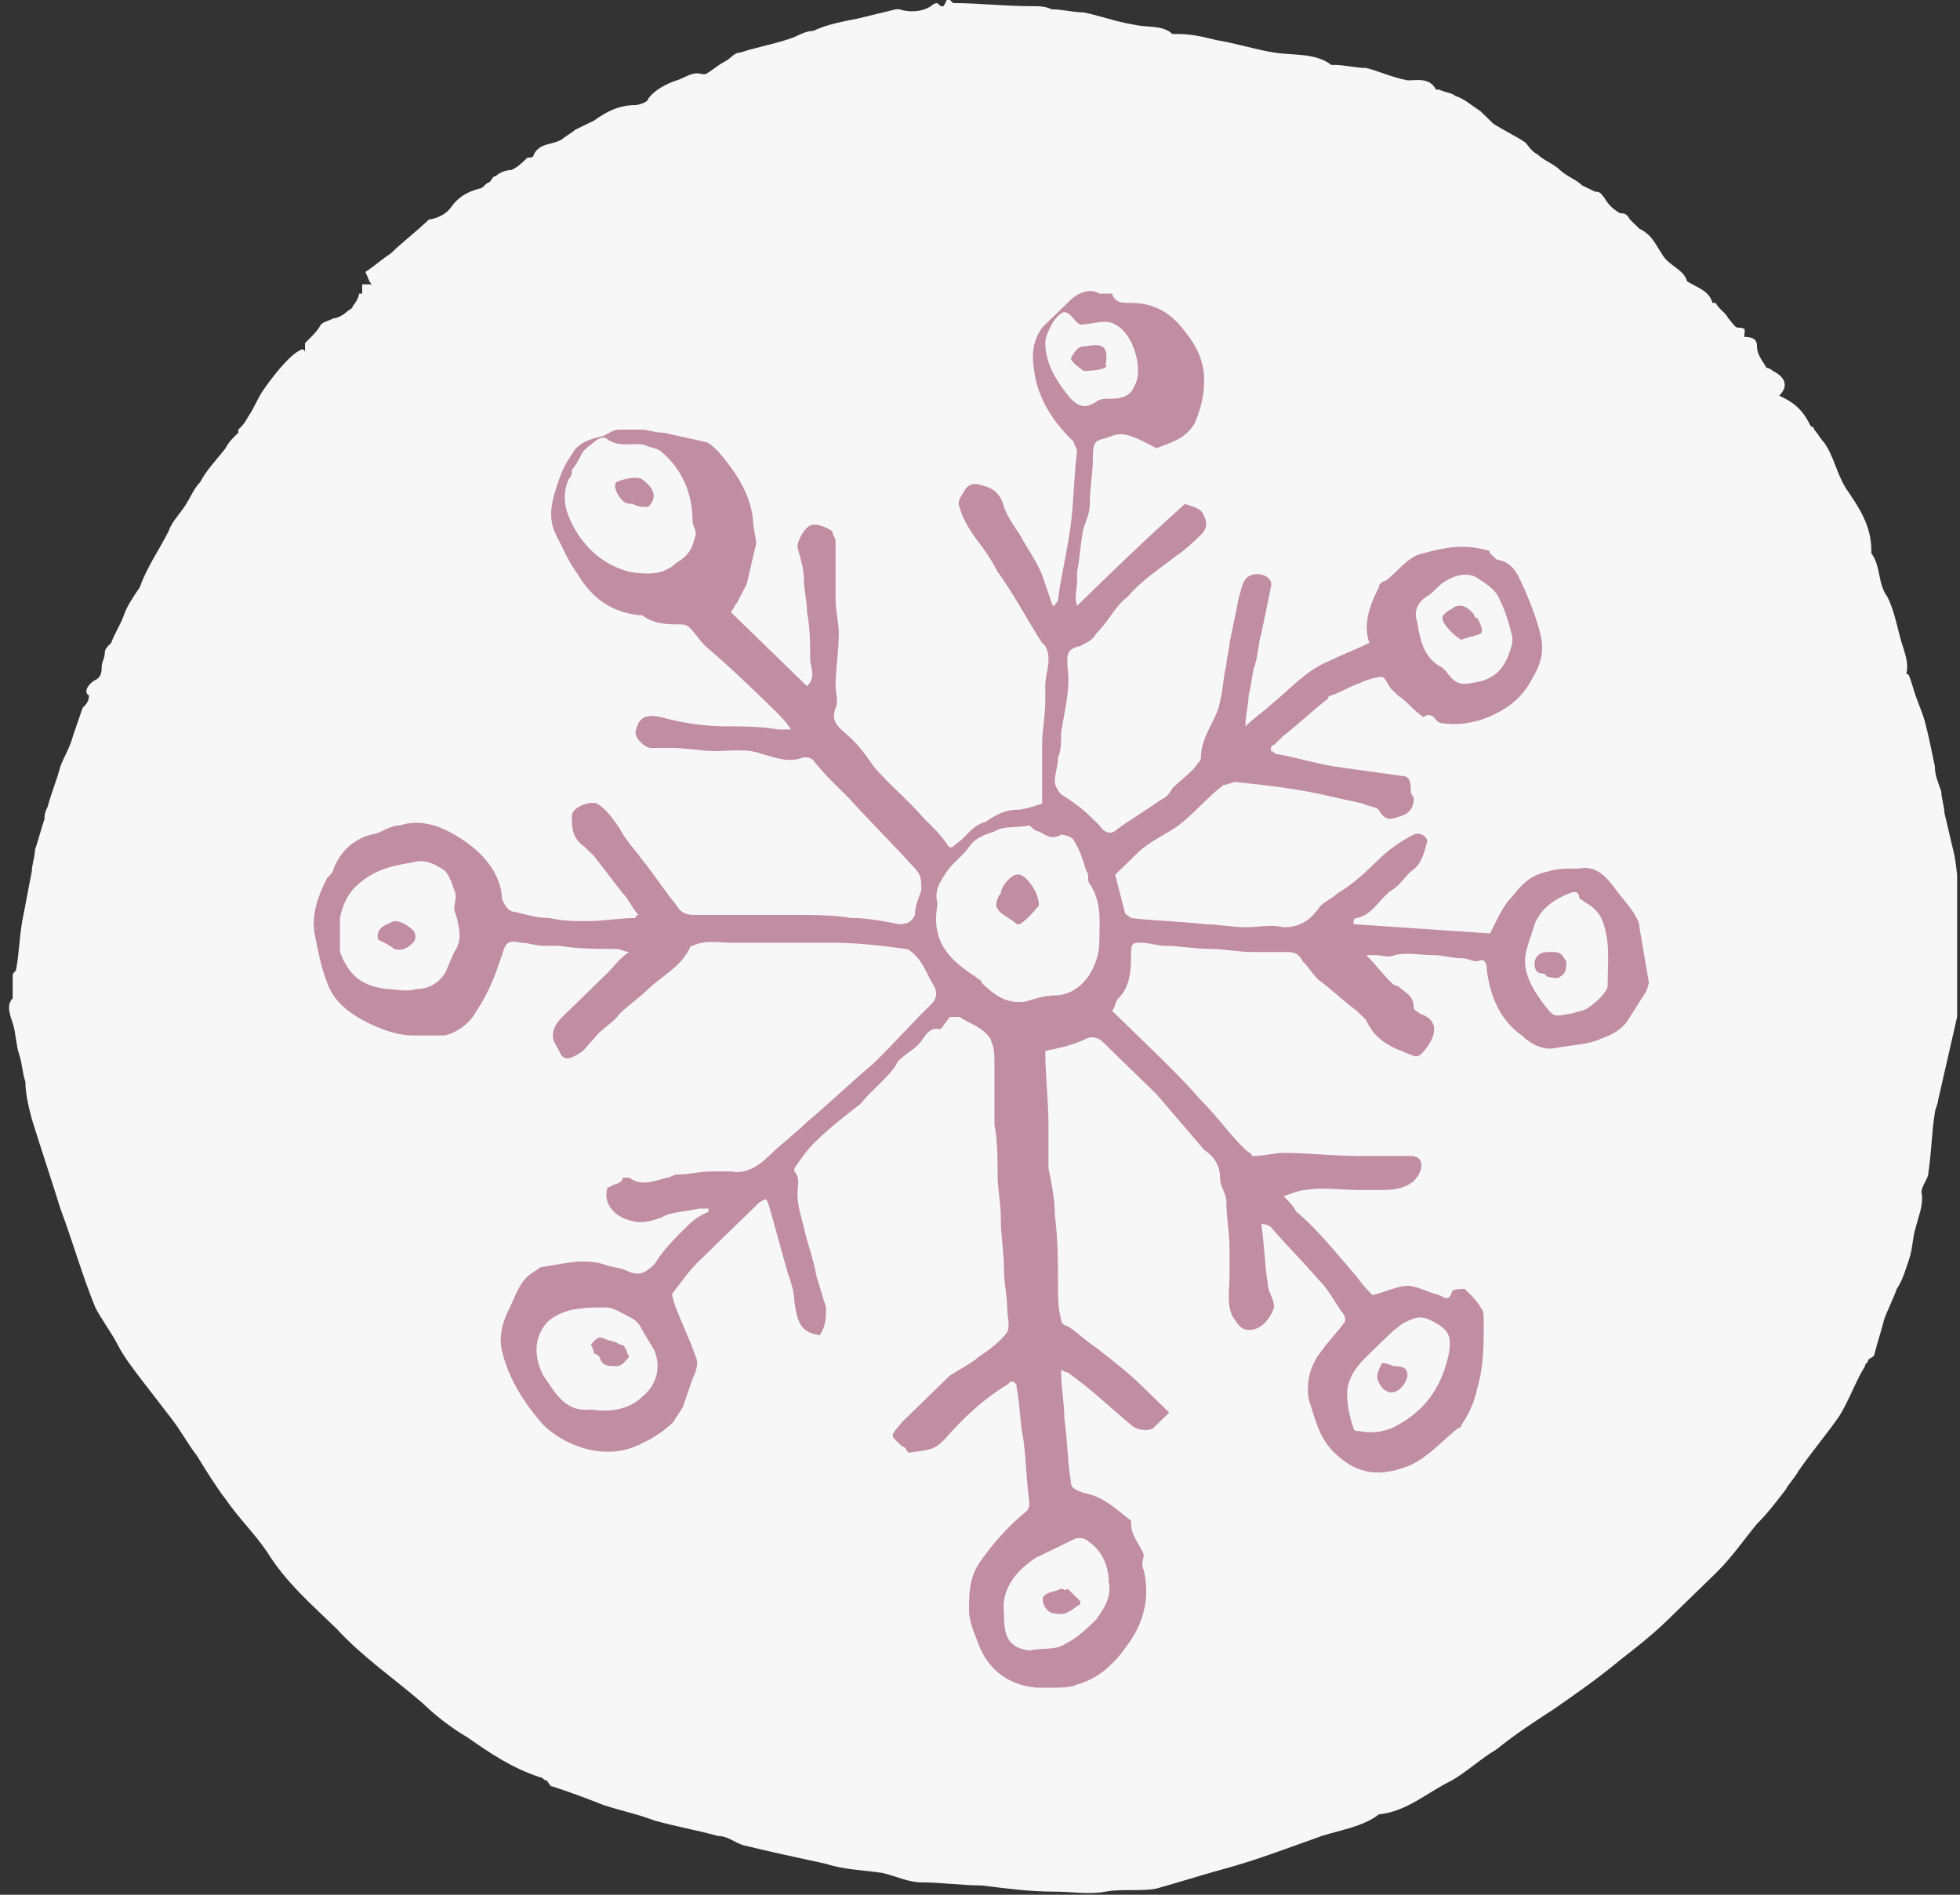 <svg xmlns="http://www.w3.org/2000/svg" width="90" height="87" viewBox="0 0 90 87" fill="none"><rect x="0" y="0" width="90" height="87" fill="#333333" stroke="none"/><g clip-path="url(#clip0)"><path d="M43.475 0H43.621L43.767 0.142C44.934 0.142 46.101 0.284 47.414 0.284C47.706 0.284 47.998 0.284 48.289 0.426C48.727 0.426 49.311 0.568 49.748 0.568C50.478 0.71 51.207 0.993 52.083 1.135C52.666 1.277 53.396 1.135 53.833 1.561C53.833 1.561 53.979 1.561 54.125 1.561C54.709 1.561 55.292 1.703 55.876 1.845C56.751 1.987 57.626 2.271 58.502 2.413C59.377 2.555 60.398 2.413 61.128 2.98H61.274C61.711 2.98 62.295 3.122 62.733 3.122C63.316 3.264 63.9 3.548 64.629 3.69C65.067 3.69 65.65 3.548 65.942 4.116H66.088C66.38 4.258 66.672 4.258 66.817 4.4C67.255 4.542 67.547 4.825 67.985 5.109C68.13 5.251 68.276 5.393 68.422 5.535L68.568 5.677C69.006 5.961 69.589 6.245 70.027 6.529C70.173 6.67 70.319 6.954 70.611 7.096C70.902 7.38 71.34 7.522 71.632 7.806C71.924 8.09 72.361 8.232 72.653 8.515C72.653 8.515 72.945 8.657 73.237 8.799C73.528 8.799 73.528 8.941 73.674 9.083C73.82 9.367 74.112 9.651 74.404 9.793C74.55 9.793 74.695 9.793 74.841 10.077C74.987 10.219 75.133 10.361 75.279 10.502C75.863 10.786 76.008 11.212 76.3 11.638C76.592 12.206 77.322 12.348 77.467 12.915C77.905 13.199 78.489 13.341 78.635 13.909C78.635 13.909 78.635 13.909 78.78 13.909C78.926 14.193 79.218 14.334 79.364 14.618C79.51 14.76 79.656 15.044 79.802 15.044C80.239 15.044 80.094 15.186 80.094 15.47C80.531 15.47 80.677 15.612 80.677 15.896C80.677 16.321 80.969 16.605 81.115 16.889C81.115 16.889 81.261 16.889 81.406 17.031C81.99 17.315 82.136 17.741 81.698 18.166C81.99 18.308 82.282 18.45 82.574 18.734C82.865 19.018 83.011 19.302 83.157 19.586C83.157 19.586 83.303 19.586 83.303 19.728C83.449 19.869 83.595 20.153 83.741 20.295C84.178 20.863 84.324 21.715 84.762 22.424C85.346 23.276 85.929 24.127 85.929 25.263V25.405C86.367 25.972 86.221 26.824 86.659 27.392C86.95 27.959 87.096 28.669 87.242 29.236C87.388 29.804 87.68 30.372 87.534 30.94C87.68 30.94 87.68 31.082 87.826 31.507C87.972 32.075 88.263 32.643 88.409 33.21C88.555 33.778 88.701 34.488 88.847 35.197C88.847 35.623 88.993 35.907 89.139 36.333C89.139 36.617 89.284 37.042 89.284 37.326C89.43 37.894 89.576 38.604 89.722 39.171C89.868 39.881 89.868 40.449 90.014 41.158C90.014 41.584 90.014 42.01 90.014 42.578C89.868 42.861 89.868 43.145 89.868 43.429C89.868 43.855 90.014 44.139 90.014 44.564C90.014 44.564 90.014 44.564 90.014 44.706C90.014 44.848 89.868 45.132 89.868 45.274C89.868 45.7 89.868 46.267 89.868 46.693C89.576 47.971 89.284 49.248 88.993 50.525C88.993 50.667 88.847 50.951 88.847 51.093C88.701 51.944 88.701 52.796 88.555 53.79C88.555 54.215 88.117 54.499 88.263 54.925C88.263 55.493 88.117 55.776 87.972 56.344C87.826 56.77 87.826 57.338 87.68 57.764C87.534 58.189 87.388 58.757 87.096 59.183C86.95 59.608 86.659 60.176 86.513 60.602C86.367 61.17 86.221 61.595 86.075 62.163C86.075 62.305 85.929 62.305 85.783 62.447C85.783 62.589 85.637 62.589 85.637 62.731C85.2 63.441 84.908 64.292 84.47 65.002C83.887 65.853 83.157 66.705 82.574 67.556C82.428 67.84 82.136 68.124 81.99 68.408C81.552 68.975 81.115 69.543 80.677 69.969C80.093 70.679 79.51 71.53 78.78 72.24C78.051 72.949 77.322 73.659 76.592 74.369C75.863 75.078 75.133 75.646 74.404 76.214C73.382 77.065 72.361 77.775 71.34 78.484C70.465 79.052 69.589 79.62 68.714 80.329C67.985 80.755 67.401 81.323 66.672 81.749C65.504 82.317 64.629 83.168 63.316 83.31C62.587 83.878 61.565 84.02 60.69 84.303C59.085 84.871 57.626 85.439 56.022 85.865C55 86.148 54.125 86.432 53.104 86.716C52.374 86.858 51.499 86.716 50.77 86.858C50.04 87 49.165 86.858 48.435 86.858C47.268 86.858 46.247 86.716 45.08 86.574C44.205 86.574 43.183 86.432 42.308 86.432C41.724 86.432 41.141 86.148 40.557 86.007C39.682 85.865 38.807 85.865 37.931 85.581C36.618 85.297 35.305 85.013 34.138 84.729C33.7 84.587 33.409 84.303 32.971 84.303C31.95 84.02 31.075 83.878 30.053 83.594C29.324 83.31 28.594 83.168 27.719 82.884C26.99 82.6 26.26 82.317 25.385 82.033C25.239 82.033 25.239 81.891 25.093 81.749C24.947 81.749 24.947 81.607 24.801 81.607C23.488 81.181 22.467 80.472 21.446 79.762C20.716 79.336 19.987 78.768 19.403 78.201C18.09 77.065 16.631 76.072 15.464 74.794C14.297 73.659 13.13 72.666 12.255 71.246C11.671 70.395 10.942 69.685 10.358 68.834C9.92 68.266 9.483 67.556 9.045 66.847C8.607 66.279 8.316 65.711 7.878 65.144C7.44 64.576 7.003 64.008 6.565 63.441C6.127 62.873 5.69 62.305 5.398 61.737C5.106 61.17 4.668 60.602 4.377 60.034C3.793 58.615 3.355 57.054 2.772 55.493C2.334 54.073 1.897 52.796 1.459 51.377C1.313 50.809 1.167 50.241 1.167 49.674C1.021 49.248 1.021 48.822 0.875 48.396C0.729 47.971 0.729 47.403 0.583 46.977C0.438 46.551 0.292 46.126 0.583 45.842C0.583 45.416 0.583 45.132 0.583 44.848C0.583 44.706 0.583 44.706 0.729 44.564C0.875 43.855 0.875 43.145 1.021 42.294C1.167 41.584 1.313 40.733 1.459 40.023C1.459 39.739 1.605 39.313 1.605 39.029C1.751 38.604 1.897 38.036 2.042 37.61C2.042 37.468 2.042 37.326 2.188 37.042C2.334 36.475 2.626 35.765 2.772 35.197C2.918 34.772 3.21 34.346 3.355 33.778C3.501 33.352 3.647 32.927 3.793 32.501C3.939 32.359 4.085 32.217 4.085 31.933C3.793 31.791 4.085 31.365 4.377 31.224C4.668 31.082 4.668 30.798 4.668 30.656C4.668 30.372 4.814 30.23 4.814 29.946C4.814 29.804 4.96 29.662 5.106 29.52C5.252 29.095 5.544 28.669 5.69 28.243C5.836 27.817 6.127 27.392 6.419 26.966C6.711 26.114 7.294 25.263 7.732 24.411C7.878 23.985 8.17 23.701 8.462 23.276C8.753 22.85 8.899 22.424 9.191 22.14C9.483 21.573 9.92 21.147 10.358 20.579C10.504 20.295 10.65 20.153 10.942 19.869V19.728C11.088 19.586 11.233 19.444 11.379 19.16C11.671 18.734 11.817 18.308 12.109 17.883C12.401 17.457 12.838 16.889 13.276 16.463C13.422 16.321 13.568 16.179 13.86 16.038C13.86 16.038 14.005 16.038 14.005 16.179C14.005 16.038 14.005 15.896 14.005 15.754C14.297 15.47 14.589 15.186 14.735 14.902C14.881 14.76 15.027 14.76 15.318 14.618C15.464 14.618 15.756 14.476 15.902 14.334C16.048 14.193 16.194 14.193 16.194 14.051C16.34 13.909 16.485 13.625 16.485 13.483H16.631C16.631 13.341 16.631 13.199 16.631 13.057C16.777 13.057 16.923 13.057 17.069 13.057C16.923 12.915 16.923 12.773 16.777 12.489C17.215 12.206 17.507 11.922 17.944 11.638C18.528 11.07 19.111 10.644 19.695 10.077C19.841 10.077 20.424 9.935 20.716 9.509C21.008 9.083 21.446 8.799 22.029 8.657C22.175 8.657 22.321 8.374 22.467 8.374C22.613 8.232 22.613 8.09 22.759 8.09C22.905 7.948 23.196 7.806 23.488 7.806C23.78 7.664 23.926 7.522 24.218 7.238C24.363 7.238 24.509 7.238 24.509 7.096C24.801 6.529 25.385 6.67 25.822 6.387C25.968 6.245 26.26 6.103 26.406 5.961C26.698 5.819 26.99 5.677 27.281 5.535C27.865 5.109 28.448 4.825 29.178 4.825C29.324 4.825 29.762 4.684 29.762 4.542C30.053 4.116 30.637 3.832 31.075 3.69C31.512 3.548 31.804 3.264 32.242 3.406H32.388C32.679 3.264 32.971 2.98 33.263 2.838C33.555 2.697 33.7 2.413 33.992 2.413C34.868 2.129 35.743 1.987 36.472 1.703C36.764 1.561 37.056 1.419 37.348 1.419C37.931 1.135 38.661 0.993 39.39 0.852C39.974 0.71 40.557 0.568 41.141 0.426H41.287C41.724 0.568 42.308 0.568 42.746 0.284C42.746 0.284 42.892 0.142 43.037 0.142C43.329 0.426 43.329 0.284 43.475 0Z" fill="#F7F7F7"></path><path d="M75.571 45.558C75.279 45.984 75.133 46.267 74.842 46.693C74.55 47.261 73.966 47.545 73.529 47.687C72.945 47.971 72.216 47.971 71.486 48.112C70.903 48.254 70.319 47.971 69.881 47.545C68.86 46.835 68.422 45.7 68.277 44.564C68.277 44.139 68.131 43.997 67.839 44.139C67.547 44.139 67.401 43.997 67.109 43.997C66.672 43.997 66.234 43.855 65.796 43.855C65.213 43.855 64.629 43.713 64.046 43.855C63.754 43.997 63.462 43.855 63.17 43.855C63.025 43.855 62.879 43.855 62.733 43.855C63.17 44.281 63.462 44.706 63.9 45.132C64.046 45.274 64.192 45.274 64.192 45.274C64.483 45.558 64.921 45.7 64.921 46.267C64.921 46.409 65.067 46.409 65.213 46.551C66.088 46.835 65.942 47.545 65.505 48.112C65.067 48.68 65.067 48.538 64.338 48.254C63.608 47.971 63.025 47.545 62.733 46.835C62.587 46.693 62.441 46.551 62.295 46.409C61.712 45.984 61.128 45.416 60.544 44.99C60.253 44.706 60.107 44.422 59.815 44.139C59.669 43.855 59.523 43.713 59.086 43.713C58.502 43.713 58.064 43.713 57.481 43.713C56.897 43.713 56.168 43.571 55.584 43.571C54.855 43.571 54.125 43.429 53.542 43.429C53.104 43.429 52.812 43.287 52.375 43.287C52.083 43.287 51.937 43.287 51.937 43.713C51.937 44.422 51.937 45.274 51.353 45.842C51.208 45.984 51.208 46.267 51.062 46.409C51.645 46.977 52.229 47.545 52.812 48.112C53.542 48.822 54.417 49.674 55.147 50.525C55.876 51.235 56.459 52.086 57.189 52.796C57.335 52.938 57.481 52.938 57.481 53.08C58.064 53.08 58.502 52.938 58.94 52.938C60.107 52.938 61.274 53.08 62.441 53.08C63.17 53.08 64.046 53.08 64.775 53.08C65.213 53.08 65.359 53.364 65.213 53.789C64.921 54.499 64.192 54.641 63.462 54.641C63.17 54.641 62.733 54.641 62.441 54.641C61.566 54.641 60.69 54.499 59.961 54.641C59.669 54.641 59.377 54.783 58.94 54.925C59.086 55.067 59.377 55.351 59.523 55.635C60.544 56.486 61.42 57.621 62.295 58.615C62.587 59.041 62.879 59.325 63.025 59.467C63.608 59.325 64.192 59.041 64.629 59.041C65.067 59.041 65.505 59.325 66.088 59.467C66.38 59.608 66.526 59.75 66.672 59.325C66.672 59.183 67.109 59.183 67.255 59.183C67.547 59.467 67.839 59.75 67.985 60.034C68.131 60.176 68.131 60.46 68.131 60.744C68.131 61.737 68.131 62.731 67.839 63.724C67.693 64.434 67.401 65.002 67.109 65.427C67.109 65.427 67.109 65.569 66.964 65.569C66.234 66.137 65.651 66.847 64.775 67.272C64.046 67.556 63.462 67.698 62.733 67.556C62.149 67.414 61.712 67.13 61.274 66.705C60.544 65.995 60.398 65.144 60.107 64.292C59.961 63.582 60.107 62.731 60.69 62.021C60.982 61.595 61.42 61.17 61.712 60.744C61.857 60.602 61.712 60.318 61.566 60.176C61.274 59.75 60.982 59.183 60.544 58.757C59.815 57.905 59.086 57.196 58.356 56.344C58.356 56.344 58.21 56.202 57.918 56.202C58.064 57.196 58.064 58.047 58.21 58.899C58.21 59.325 58.502 59.608 58.502 60.034C58.356 60.46 58.064 60.886 57.627 61.028C57.043 61.17 56.897 60.886 56.605 60.46C56.314 59.892 56.459 59.183 56.459 58.615C56.459 58.189 56.459 57.763 56.459 57.338C56.459 56.628 56.314 55.918 56.314 55.209C56.314 54.783 56.022 54.499 56.022 54.073C56.022 53.506 55.73 53.08 55.292 52.796C54.563 51.944 53.834 51.093 53.104 50.241C52.229 49.39 51.499 48.68 50.624 47.829C50.478 47.687 50.186 47.545 49.894 47.687C49.311 47.971 48.727 48.112 47.998 48.254C47.998 49.39 48.144 50.525 48.144 51.661C48.144 52.228 48.144 52.654 48.144 53.222C48.144 53.364 48.144 53.506 48.144 53.648C48.29 54.357 48.436 55.067 48.436 55.776C48.581 56.912 48.581 58.047 48.581 59.041C48.581 59.608 48.581 60.034 48.727 60.602C48.727 60.744 48.873 60.886 49.019 60.886C49.457 61.17 49.894 61.595 50.332 61.879C51.062 62.447 51.791 63.015 52.375 63.582C52.812 64.008 53.25 64.434 53.688 64.86C53.396 65.144 53.104 65.427 52.958 65.569C52.812 65.711 52.229 65.711 51.937 65.427C50.916 64.576 50.04 63.724 49.019 63.015C49.019 63.015 48.873 63.015 48.727 62.873V63.015C48.727 63.724 48.873 64.434 48.873 65.144C49.019 66.137 49.019 67.13 49.165 67.982C49.165 68.408 49.457 68.408 49.749 68.55C50.624 68.692 51.208 69.259 51.937 69.827C51.937 69.827 51.937 69.827 51.937 69.969C51.937 70.537 52.375 70.962 52.52 71.388C52.52 71.53 52.375 71.814 52.52 72.098C52.812 73.375 52.52 74.51 51.791 75.504C51.208 76.356 50.478 77.065 49.457 77.349C49.165 77.491 48.727 77.491 48.436 77.491C48.144 77.491 47.852 77.491 47.56 77.491C46.247 77.349 45.372 76.639 44.934 75.504C44.788 75.078 44.496 74.51 44.496 73.943C44.496 73.233 44.496 72.524 44.934 71.814C45.518 70.962 46.247 70.111 47.123 69.401C47.268 69.259 47.268 69.117 47.268 68.975C47.123 67.982 47.123 66.989 46.977 65.995C46.831 65.285 46.831 64.434 46.685 63.724C46.685 63.582 46.685 63.582 46.539 63.44C46.393 63.44 46.393 63.44 46.247 63.582C45.08 64.292 44.205 65.144 43.329 66.137C42.892 66.563 42.746 66.563 41.725 66.705C41.579 66.563 41.579 66.421 41.433 66.421C40.849 65.853 40.849 65.995 41.433 65.285C42.162 64.576 42.892 63.866 43.621 63.157C44.059 62.873 44.642 62.589 44.934 62.305C45.372 62.021 45.955 61.595 46.247 61.17C46.393 60.886 46.247 60.46 46.247 60.034C46.247 59.467 46.101 58.899 46.101 58.331C46.101 57.48 45.955 56.77 45.955 55.918C45.955 55.209 45.809 54.641 45.809 53.931C45.809 53.222 45.809 52.37 45.664 51.661C45.664 50.667 45.664 49.674 45.664 48.822C45.664 48.538 45.664 48.112 45.518 47.829C45.518 47.687 45.372 47.545 45.226 47.403C44.934 47.119 44.496 46.977 44.059 46.693C43.913 46.693 43.767 46.693 43.621 46.693C43.475 46.835 43.329 47.119 43.184 47.261C42.6 47.119 42.454 47.687 42.162 47.971C41.87 48.254 41.579 48.396 41.287 48.68C41.141 48.822 41.141 48.964 40.995 49.106C40.557 49.674 39.974 50.099 39.536 50.667C38.807 51.235 38.077 51.803 37.494 52.37C37.056 52.796 36.764 53.222 36.473 53.648V53.789C36.764 54.073 36.618 54.499 36.618 54.783C36.618 55.351 36.764 55.776 36.91 56.344C37.056 57.054 37.348 57.763 37.494 58.615C37.64 59.041 37.786 59.608 37.931 60.034C37.931 60.46 37.931 60.886 37.64 61.312C36.764 61.17 36.618 60.744 36.473 59.75C36.473 59.325 36.327 58.899 36.181 58.473C35.889 57.48 35.597 56.344 35.306 55.351C35.16 54.925 35.16 55.067 34.868 55.209C34.722 55.351 34.576 55.493 34.43 55.635C33.701 56.344 32.971 57.054 32.096 57.905C31.658 58.331 31.366 58.757 30.929 59.325C30.783 59.467 30.929 59.608 30.929 59.75C31.221 60.602 31.658 61.453 31.95 62.305C32.096 62.589 31.95 63.015 31.804 63.298C31.658 63.724 31.512 64.15 31.366 64.576C31.221 64.86 31.075 65.002 30.929 65.285C30.491 65.711 30.053 65.995 29.47 66.279C27.865 67.13 25.968 66.421 24.947 65.427C24.072 64.434 23.343 63.298 23.051 62.021C22.905 61.453 23.051 60.744 23.343 60.176C23.634 59.608 23.78 59.041 24.218 58.615C24.364 58.473 24.655 58.331 24.801 58.189C25.823 58.047 26.698 57.763 27.719 58.047C28.011 58.189 28.449 58.189 28.74 58.331C29.324 58.615 29.616 58.473 30.053 58.047C30.491 57.338 31.075 56.77 31.658 56.202C31.95 55.918 32.242 55.776 32.534 55.635V55.493C32.388 55.493 32.242 55.493 32.096 55.493C31.512 55.635 30.783 55.635 30.345 55.918C29.907 56.06 29.47 56.202 29.032 56.06C28.303 55.918 27.719 55.351 27.865 54.641C27.865 54.499 28.011 54.499 28.011 54.499C28.157 54.357 28.595 54.357 28.595 54.073C28.74 54.073 28.74 54.073 28.886 54.073C29.47 54.499 30.053 54.215 30.637 54.073C30.783 54.073 30.929 53.931 31.075 53.931C31.658 53.931 32.096 53.789 32.679 53.789C32.971 53.789 33.263 53.789 33.555 53.789C34.284 53.931 34.868 53.506 35.306 53.08C35.889 52.512 36.473 52.086 37.056 51.519C38.077 50.667 39.099 49.674 40.12 48.822C40.995 47.971 41.87 46.977 42.746 46.126C43.038 45.842 43.038 45.558 42.892 45.274C42.6 44.848 42.454 44.281 42.016 43.855C41.87 43.713 41.725 43.571 41.579 43.571C40.557 43.429 39.39 43.287 38.223 43.287C37.494 43.287 36.764 43.287 36.035 43.287C35.16 43.287 34.284 43.287 33.555 43.287C32.971 43.287 32.388 43.145 31.804 43.429C31.804 43.429 31.658 43.429 31.658 43.571C31.221 44.422 30.345 44.848 29.762 45.416C29.324 45.842 28.886 46.126 28.449 46.551C28.157 46.977 27.573 47.261 27.282 47.687C26.99 47.971 26.844 48.254 26.552 48.396C26.114 48.68 25.823 48.68 25.677 48.254C25.531 47.971 25.385 47.829 25.385 47.545C25.385 47.261 25.531 46.977 25.823 46.693C26.552 45.984 27.136 45.416 27.865 44.706C28.157 44.422 28.449 43.997 28.886 43.713C28.74 43.713 28.449 43.571 28.303 43.571C27.427 43.571 26.552 43.571 25.677 43.429C25.385 43.429 25.239 43.429 24.947 43.429C24.655 43.429 24.218 43.287 23.926 43.287C23.343 43.145 23.197 43.287 23.051 43.855C22.759 44.706 22.467 45.558 21.884 46.409C21.592 46.977 21.008 47.403 20.425 47.545C19.987 47.545 19.404 47.545 18.966 47.545C18.236 47.545 17.507 47.261 16.923 46.977C16.048 46.551 15.319 45.984 15.027 45.132C14.735 44.422 14.589 43.571 14.443 42.861C14.297 42.01 14.589 41.158 15.027 40.307C15.173 40.165 15.319 40.023 15.319 39.881C15.61 39.171 16.048 38.745 16.632 38.462C16.923 38.32 17.215 38.32 17.507 38.178C17.799 38.036 18.09 37.894 18.382 37.894C19.258 37.61 20.133 37.894 20.862 38.32C21.592 38.745 22.321 39.313 22.759 40.165C22.905 40.449 23.051 40.874 23.051 41.3C23.197 41.584 23.343 41.868 23.634 41.868C24.218 42.01 24.655 42.152 25.239 42.152C25.823 42.294 26.406 42.294 26.99 42.294C27.719 42.294 28.449 42.152 29.178 42.152C29.178 42.152 29.178 42.01 29.324 42.01C29.032 41.726 28.886 41.3 28.595 41.016C28.157 40.449 27.719 39.881 27.282 39.313C27.136 39.171 26.99 39.029 26.844 38.887C26.26 38.462 26.26 38.036 26.26 37.468C26.26 37.042 27.136 36.758 27.427 36.9C27.865 37.184 28.157 37.61 28.449 38.036C28.74 38.603 29.178 39.029 29.47 39.455C30.053 40.165 30.491 40.874 31.075 41.584C31.221 41.868 31.512 42.01 31.804 42.01C32.388 42.01 32.971 42.01 33.701 42.01C34.138 42.01 34.576 42.01 35.014 42.01C35.451 42.01 36.035 42.01 36.473 42.01C37.348 42.01 38.223 42.01 39.099 42.152C39.828 42.152 40.557 42.294 41.287 42.435C41.725 42.435 41.87 42.294 42.016 42.01C42.016 41.584 42.162 41.3 42.308 40.874C42.308 40.449 42.308 40.165 42.016 39.881C40.995 38.745 39.974 37.752 38.953 36.617C38.369 36.049 37.786 35.481 37.348 34.913C37.202 34.772 37.056 34.772 36.91 34.772C36.181 35.055 35.597 34.772 35.014 34.63C34.284 34.346 33.555 34.488 32.825 34.488C32.242 34.488 31.512 34.346 30.929 34.346C30.637 34.346 30.199 34.346 29.907 34.346C29.616 34.346 29.178 33.92 29.178 33.636C29.324 32.926 29.616 32.785 30.345 32.926C31.366 33.21 32.388 33.352 33.409 33.352C34.138 33.352 34.868 33.352 35.743 33.494C35.889 33.494 36.035 33.494 36.327 33.494C36.035 33.069 35.743 32.785 35.597 32.643C34.576 31.649 33.555 30.656 32.388 29.662C32.096 29.378 31.95 29.095 31.658 28.811C31.512 28.669 31.366 28.669 31.221 28.669C30.637 28.669 30.053 28.669 29.47 28.243H29.324C28.011 28.101 27.136 27.392 26.552 26.398C26.114 25.83 25.823 25.121 25.531 24.553C25.093 23.701 25.385 22.85 25.677 21.998C25.823 21.573 25.968 21.289 26.26 20.863C26.552 20.295 27.136 20.153 27.719 20.011C28.011 19.869 28.157 19.727 28.449 19.727C28.74 19.727 29.178 19.727 29.47 19.727C29.762 19.727 30.053 19.869 30.491 19.869C31.075 20.011 31.804 20.153 32.388 20.295C32.534 20.295 32.825 20.579 32.971 20.721C33.701 21.573 34.43 22.566 34.576 23.843C34.576 24.269 34.722 24.695 34.722 24.979C34.576 25.546 34.43 26.256 34.284 26.824C34.138 27.108 33.992 27.392 33.847 27.675C33.701 27.817 33.701 27.959 33.555 28.101C34.722 29.236 35.889 30.372 37.056 31.507C37.348 31.223 37.348 30.94 37.202 30.372C37.202 29.662 37.202 28.811 37.056 28.101C37.056 27.533 36.91 27.108 36.91 26.54C36.91 26.114 36.764 25.688 36.618 25.121C36.618 24.837 36.91 24.269 37.202 24.127C37.494 23.985 38.077 24.269 38.223 24.411C38.223 24.553 38.369 24.695 38.369 24.837C38.369 25.404 38.369 25.83 38.369 26.398C38.369 26.824 38.369 27.108 38.369 27.533C38.369 28.101 38.515 28.527 38.515 29.095C38.515 29.946 38.369 30.656 38.369 31.507C38.369 31.791 38.515 32.217 38.369 32.501C38.077 33.21 38.661 33.494 39.099 33.92C39.536 34.346 39.828 34.772 40.12 35.197C40.849 36.049 41.725 36.758 42.454 37.61C42.892 38.036 43.184 38.32 43.475 38.745C43.621 39.029 43.767 38.887 43.913 38.745C44.351 38.462 44.642 37.894 45.226 37.752C45.664 37.468 46.101 37.184 46.685 37.184C46.977 37.184 47.414 37.042 47.852 36.9C47.852 36.049 47.852 35.055 47.852 34.204C47.852 33.494 47.998 32.926 47.998 32.217C47.998 31.933 47.998 31.791 47.998 31.507C47.998 31.081 48.144 30.656 48.144 30.372C48.144 30.088 48.144 29.946 47.998 29.662L47.852 29.52C47.123 28.385 46.539 27.25 45.809 26.256C45.518 25.688 45.226 25.263 44.788 24.695C44.496 24.269 44.205 23.843 44.059 23.276C43.913 22.992 44.205 22.708 44.351 22.424C44.496 22.282 44.642 22.14 45.08 22.282C45.664 22.424 45.955 22.708 46.101 23.276C46.247 23.701 46.539 24.127 46.831 24.553C47.123 25.121 47.56 25.688 47.852 26.398C47.998 26.824 48.144 27.25 48.29 27.675C48.29 27.675 48.29 27.817 48.436 27.817C48.436 27.675 48.581 27.675 48.581 27.533C48.727 26.398 49.019 25.263 49.165 24.127C49.311 22.992 49.311 21.856 49.457 20.721C49.457 20.579 49.311 20.437 49.311 20.295C48.435 19.444 47.852 18.592 47.56 17.457C47.414 16.605 47.268 15.896 47.852 15.044C48.29 14.618 48.727 14.192 49.165 13.767C49.457 13.483 50.04 13.199 50.478 13.483C50.624 13.483 50.77 13.483 50.77 13.483C50.916 13.483 51.062 13.483 51.062 13.483C51.208 13.909 51.499 13.909 51.937 13.909C52.958 13.909 53.688 14.334 54.271 15.044C54.855 15.754 55.292 16.463 55.292 17.457C55.292 18.166 55.147 18.734 54.855 19.444C54.417 20.153 53.834 20.295 53.104 20.579C51.791 19.869 51.499 19.869 51.062 20.011C50.77 20.153 50.478 20.153 50.332 20.295C50.186 20.437 50.186 20.721 50.186 21.005C50.186 21.715 50.04 22.424 50.04 23.134C50.04 23.559 49.894 23.843 49.749 24.269C49.603 24.979 49.603 25.546 49.457 26.256C49.457 26.398 49.457 26.54 49.457 26.682C49.457 27.108 49.311 27.392 49.457 27.817C51.062 26.256 52.666 24.695 54.417 23.134C54.709 23.276 55.147 23.276 55.292 23.701C55.438 23.985 55.438 24.269 55.147 24.553C54.855 24.837 54.417 25.263 53.979 25.546C53.25 26.114 52.375 26.682 51.791 27.392C51.208 27.817 50.916 28.527 50.332 29.095C50.186 29.378 49.894 29.52 49.603 29.662C48.873 29.804 49.019 30.23 49.019 30.656C49.165 31.649 48.873 32.643 48.727 33.636C48.727 34.062 48.727 34.488 48.581 34.772C48.581 35.197 48.436 35.481 48.436 35.907C48.436 36.049 48.581 36.333 48.727 36.475C49.165 36.758 49.603 37.042 50.04 37.468C50.186 37.61 50.332 37.752 50.478 37.894C50.77 38.32 51.062 38.32 51.353 38.036C51.937 37.61 52.666 37.184 53.25 36.758C53.542 36.617 53.688 36.475 53.834 36.191C54.271 35.765 54.709 35.481 55.001 35.055C55.001 35.055 55.147 34.913 55.147 34.772C55.147 33.778 55.876 33.069 56.022 32.217C56.168 31.649 56.168 31.081 56.314 30.514C56.314 30.23 56.459 29.804 56.459 29.52C56.605 28.811 56.751 28.101 56.897 27.392C57.043 26.966 57.043 26.54 57.481 26.398C57.918 26.256 58.502 26.54 58.356 26.966C58.21 27.675 58.064 28.385 57.918 29.095C57.773 29.52 57.773 30.088 57.627 30.514C57.481 30.94 57.481 31.365 57.335 31.933C57.335 32.359 57.189 32.785 57.189 33.352C57.627 32.926 58.064 32.643 58.356 32.359C59.231 31.649 59.961 30.798 60.982 30.372C61.566 30.088 62.295 29.804 62.879 29.52C62.587 28.669 62.879 27.817 63.316 26.966C63.316 26.824 63.462 26.682 63.608 26.682C64.192 26.256 64.629 25.546 65.359 25.404C66.38 25.121 67.255 24.979 68.277 25.263C68.422 25.263 68.422 25.404 68.422 25.404C68.568 25.546 68.714 25.688 68.714 25.688C69.59 25.83 69.736 26.54 70.027 27.108C70.319 27.817 70.611 28.527 70.757 29.236C70.903 29.946 70.757 30.514 70.319 31.223C70.027 31.791 69.59 32.217 69.152 32.501C68.277 33.069 67.255 33.352 66.234 33.21C66.088 33.21 65.942 33.069 65.942 33.069C65.796 32.785 65.505 32.785 65.359 32.926C64.921 32.643 64.629 32.217 64.192 31.933C64.046 31.791 64.046 31.791 63.9 31.649C63.754 31.507 63.608 31.081 63.462 31.081C63.17 31.081 62.733 31.223 62.441 31.365C62.003 31.507 61.566 31.791 61.128 31.933C61.128 31.933 60.982 31.933 60.982 32.075C60.253 32.643 59.669 33.21 58.94 33.778C58.794 33.92 58.648 34.062 58.502 34.204C58.356 34.204 58.356 34.346 58.356 34.488C58.502 34.488 58.502 34.63 58.648 34.63C59.523 34.772 60.398 35.055 61.274 35.197C62.295 35.339 63.316 35.481 64.338 35.623C64.629 35.623 64.775 35.765 64.775 36.191C64.775 36.333 64.775 36.475 64.921 36.617C64.921 37.042 64.775 37.326 64.338 37.468C63.9 37.61 63.608 37.752 63.316 37.184C63.17 37.042 62.879 37.042 62.587 36.9C62.003 36.758 61.274 36.617 60.69 36.475C59.377 36.191 58.064 36.049 56.751 35.907C56.605 35.907 56.314 36.049 56.168 36.049C55.438 36.617 54.855 37.326 54.125 37.894C53.542 38.32 52.812 38.603 52.229 39.171C51.937 39.455 51.645 39.739 51.353 40.023L51.208 40.165C51.353 40.732 51.499 41.3 51.645 41.868C51.645 42.01 51.791 42.01 51.937 42.152C53.104 42.294 54.125 42.294 55.292 42.435C55.876 42.435 56.605 42.577 57.189 42.577C57.773 42.577 58.356 42.435 58.94 42.577C59.669 42.577 60.107 42.294 60.544 41.726C60.69 41.442 61.128 41.3 61.42 41.016C62.149 40.59 62.733 40.023 63.316 39.455C63.754 39.029 64.338 38.603 64.921 38.32C65.213 38.178 65.651 38.462 65.505 38.745C65.359 39.313 65.213 39.739 64.775 40.023C64.483 40.307 64.192 40.732 63.9 40.874C63.316 41.3 63.025 42.01 62.295 42.152C62.149 42.152 62.149 42.294 62.149 42.435C64.192 42.577 66.38 42.719 68.422 42.861C68.714 42.294 69.006 41.584 69.444 41.158C69.881 40.59 70.319 40.165 71.049 40.023C71.486 39.881 71.924 39.881 72.507 39.881C73.237 39.739 73.674 40.165 74.112 40.732C74.404 41.158 74.696 41.442 74.987 41.868C75.133 42.152 75.279 42.294 75.279 42.577C75.425 43.429 75.571 44.281 75.717 45.132C75.717 44.99 75.717 45.274 75.571 45.558ZM47.268 37.894C46.685 38.036 46.101 37.894 45.664 38.178C45.226 38.32 44.788 38.462 44.496 38.887C44.205 39.313 43.767 39.597 43.475 40.023C43.184 40.449 42.892 40.874 43.038 41.442V41.584C42.892 42.435 43.038 43.145 43.475 43.713C43.767 44.139 44.351 44.564 44.788 44.848C44.934 44.99 45.08 44.99 45.08 45.132C45.664 45.7 46.247 46.126 47.123 45.984C47.56 45.842 47.998 45.7 48.581 45.7C49.894 45.558 50.478 44.139 50.478 43.287C50.478 42.435 50.624 41.442 50.04 40.59C49.894 40.449 50.04 40.165 49.894 40.023C49.749 39.597 49.603 39.029 49.311 38.603C49.311 38.462 48.873 38.32 48.727 38.32C48.29 38.603 47.998 38.32 47.706 38.178C47.56 38.178 47.414 38.036 47.268 37.894ZM31.95 24.553C31.95 24.269 31.804 24.127 31.804 23.985C31.804 22.708 31.366 21.573 30.345 20.721C30.199 20.579 29.907 20.579 29.616 20.437C29.032 20.295 28.449 20.579 27.865 20.153C27.719 20.011 27.427 20.153 27.282 20.295C27.136 20.437 26.844 20.579 26.698 20.863C26.552 21.147 26.406 21.431 26.26 21.573C26.26 21.715 26.26 21.856 26.114 21.998C25.677 22.992 26.114 23.843 26.552 24.553C27.136 25.404 27.865 25.972 28.886 26.256C29.762 26.398 30.491 26.398 31.075 25.83C31.804 25.404 31.804 24.979 31.95 24.553ZM17.799 45.416C18.09 45.416 18.674 45.558 19.112 45.416C19.695 45.416 20.133 45.132 20.425 44.706C20.571 44.422 20.716 43.997 20.862 43.713C21.154 43.287 21.154 42.861 21.008 42.294C21.008 42.152 20.862 41.868 20.862 41.726C20.862 41.442 21.008 41.158 20.862 40.874C20.716 40.449 20.571 40.023 20.279 39.881C19.841 39.597 19.404 39.455 18.966 39.597C18.09 39.739 17.361 39.881 16.632 40.449C16.048 40.874 15.756 41.442 15.61 42.152C15.61 42.577 15.61 43.145 15.61 43.713C16.048 44.848 16.632 45.274 17.799 45.416ZM27.136 64.718C28.011 64.86 28.886 64.718 29.47 64.15C30.199 63.582 30.345 62.731 30.053 62.021C29.907 61.737 29.616 61.312 29.47 61.028C29.324 60.744 29.178 60.602 28.886 60.46C28.595 60.318 28.157 60.034 27.865 60.034C27.282 60.034 26.698 60.034 26.114 60.176C25.677 60.318 25.385 60.46 25.093 60.744C24.51 61.453 24.51 62.305 24.947 63.157C25.531 64.008 25.968 64.86 27.136 64.718ZM47.268 75.788C47.852 75.646 48.435 75.788 48.873 75.504C49.457 75.22 49.894 74.794 50.332 74.369C50.624 73.943 51.062 73.375 50.916 72.665C50.916 71.956 50.624 71.246 50.04 70.82C49.894 70.679 49.603 70.537 49.311 70.679C48.727 70.962 48.144 71.246 47.56 71.53C46.685 72.098 45.955 72.949 46.101 74.085C46.101 75.078 46.247 75.646 47.268 75.788ZM66.526 62.163C66.672 61.312 66.526 61.028 65.65 60.602C65.359 60.46 65.067 60.46 64.775 60.602C64.338 60.744 63.9 61.17 63.608 61.453C63.316 61.737 63.025 62.021 62.733 62.305C62.295 62.731 61.857 63.298 61.857 64.008C61.857 64.576 62.003 65.144 62.149 65.569C62.149 65.711 62.295 65.711 62.441 65.711C63.025 65.853 63.754 65.711 64.192 65.427C65.505 64.718 66.234 63.582 66.526 62.163ZM69.444 29.52C69.444 29.52 69.444 29.378 69.444 29.236C69.298 28.669 69.152 28.101 68.86 27.533C68.714 27.108 68.277 26.824 67.839 26.54C67.401 26.256 66.818 26.398 66.38 26.682C66.088 26.824 65.796 27.25 65.505 27.392C65.067 27.675 64.921 28.101 65.067 28.527C65.213 29.378 65.359 30.23 66.234 30.656L66.38 30.798C66.672 31.223 66.964 31.507 67.547 31.365C68.714 31.223 69.152 30.656 69.444 29.52ZM73.82 45.274C73.82 44.139 73.966 43.145 73.529 42.152C73.383 41.868 73.091 41.584 72.799 41.442C72.653 41.3 72.507 41.3 72.507 41.158C72.507 41.016 72.362 40.874 72.07 41.016C71.34 41.3 70.757 41.726 70.465 42.435C70.319 43.003 70.027 43.571 70.027 44.139C70.027 44.848 70.465 45.558 70.903 46.126C71.34 46.693 71.34 46.693 72.07 46.551C72.216 46.551 72.507 46.409 72.653 46.409C73.091 46.267 73.82 45.558 73.82 45.274ZM49.603 14.902C49.311 14.76 49.165 14.334 48.873 14.334C48.727 14.334 48.435 14.618 48.29 14.902C48.144 15.186 47.998 15.47 47.998 15.754C47.998 16.747 48.581 17.599 49.165 18.308C49.603 18.734 49.894 18.734 50.332 18.45C50.478 18.308 50.77 18.308 51.062 18.308C51.499 18.308 51.937 18.166 52.083 17.741C52.52 17.031 52.083 15.328 51.208 14.902C50.77 14.618 50.186 14.902 49.603 14.902Z" fill="#C18DA0"></path><path d="M47.706 41.583C47.56 41.725 47.268 42.151 46.831 42.435H46.685C46.393 42.151 45.955 42.009 45.809 41.725C45.664 41.583 45.809 41.158 45.955 41.016C45.955 40.874 46.101 40.59 46.247 40.448C46.393 40.306 46.539 40.164 46.685 40.164C46.977 40.022 47.706 40.874 47.706 41.583Z" fill="#C18DA0"></path><path d="M29.761 23.276C29.47 23.276 29.324 23.276 29.032 23.134C28.886 23.134 28.74 23.134 28.594 22.992C28.302 22.708 28.157 22.282 28.302 22.14C28.594 21.998 29.178 21.856 29.47 21.998C30.053 22.424 30.199 22.85 29.761 23.276Z" fill="#C18DA0"></path><path d="M17.361 43.145C17.215 42.577 17.799 42.435 18.09 42.293C18.382 42.293 18.674 42.435 18.966 42.719C19.112 42.861 19.112 43.145 18.966 43.286C18.82 43.428 18.528 43.712 18.09 43.57C17.945 43.428 17.653 43.286 17.361 43.145Z" fill="#C18DA0"></path><path d="M28.886 62.304C28.741 62.446 28.595 62.73 28.303 62.73C28.011 62.73 27.719 62.73 27.573 62.446C27.573 62.304 27.427 62.162 27.282 62.162C27.282 62.02 27.136 61.737 27.136 61.737C27.282 61.595 27.427 61.311 27.719 61.453C28.011 61.595 28.303 61.595 28.449 61.737C28.741 61.737 28.741 62.02 28.886 62.304Z" fill="#C18DA0"></path><path d="M49.019 72.949C49.164 73.091 49.456 73.375 49.602 73.517V73.659C49.31 73.801 49.019 74.227 48.435 74.085C47.997 74.085 47.706 73.375 47.997 73.233C48.143 73.091 48.435 73.091 48.727 72.949C48.873 72.949 48.873 73.091 49.019 72.949C49.019 73.091 49.019 72.949 49.019 72.949Z" fill="#C18DA0"></path><path d="M63.462 62.588C63.754 62.588 63.9 62.73 64.046 62.73C64.483 62.73 64.629 62.872 64.629 63.156C64.629 63.297 64.483 63.581 64.337 63.723C64.046 64.007 63.754 64.007 63.462 63.723C63.17 63.297 63.17 63.156 63.462 62.588Z" fill="#C18DA0"></path><path d="M67.11 29.378C66.818 29.235 66.234 28.668 66.234 28.384C66.234 28.242 66.38 28.1 66.672 27.958C66.964 27.674 67.401 27.816 67.693 28.242C67.693 28.242 67.693 28.384 67.839 28.384C67.985 28.668 68.131 28.952 67.985 29.094C67.693 29.235 67.401 29.235 67.11 29.378Z" fill="#C18DA0"></path><path d="M71.34 43.713C71.778 43.713 71.778 43.997 71.924 44.139C71.924 44.422 71.924 44.706 71.632 44.848C71.486 44.99 71.194 44.848 71.048 44.848L70.903 44.706C70.465 44.706 70.465 44.422 70.465 44.139C70.611 43.713 70.903 43.713 71.194 43.713H71.34Z" fill="#C18DA0"></path><path d="M49.749 17.031C49.603 16.889 49.311 16.747 49.165 16.463C49.165 16.463 49.311 16.18 49.457 16.038C49.603 15.896 49.749 15.896 49.895 15.896C50.624 15.754 50.916 15.896 50.77 16.747C50.916 16.889 50.478 17.031 49.749 17.031Z" fill="#C18DA0"></path></g><defs><clipPath id="clip0"><rect width="89.868" height="87" fill="white"></rect></clipPath></defs></svg>